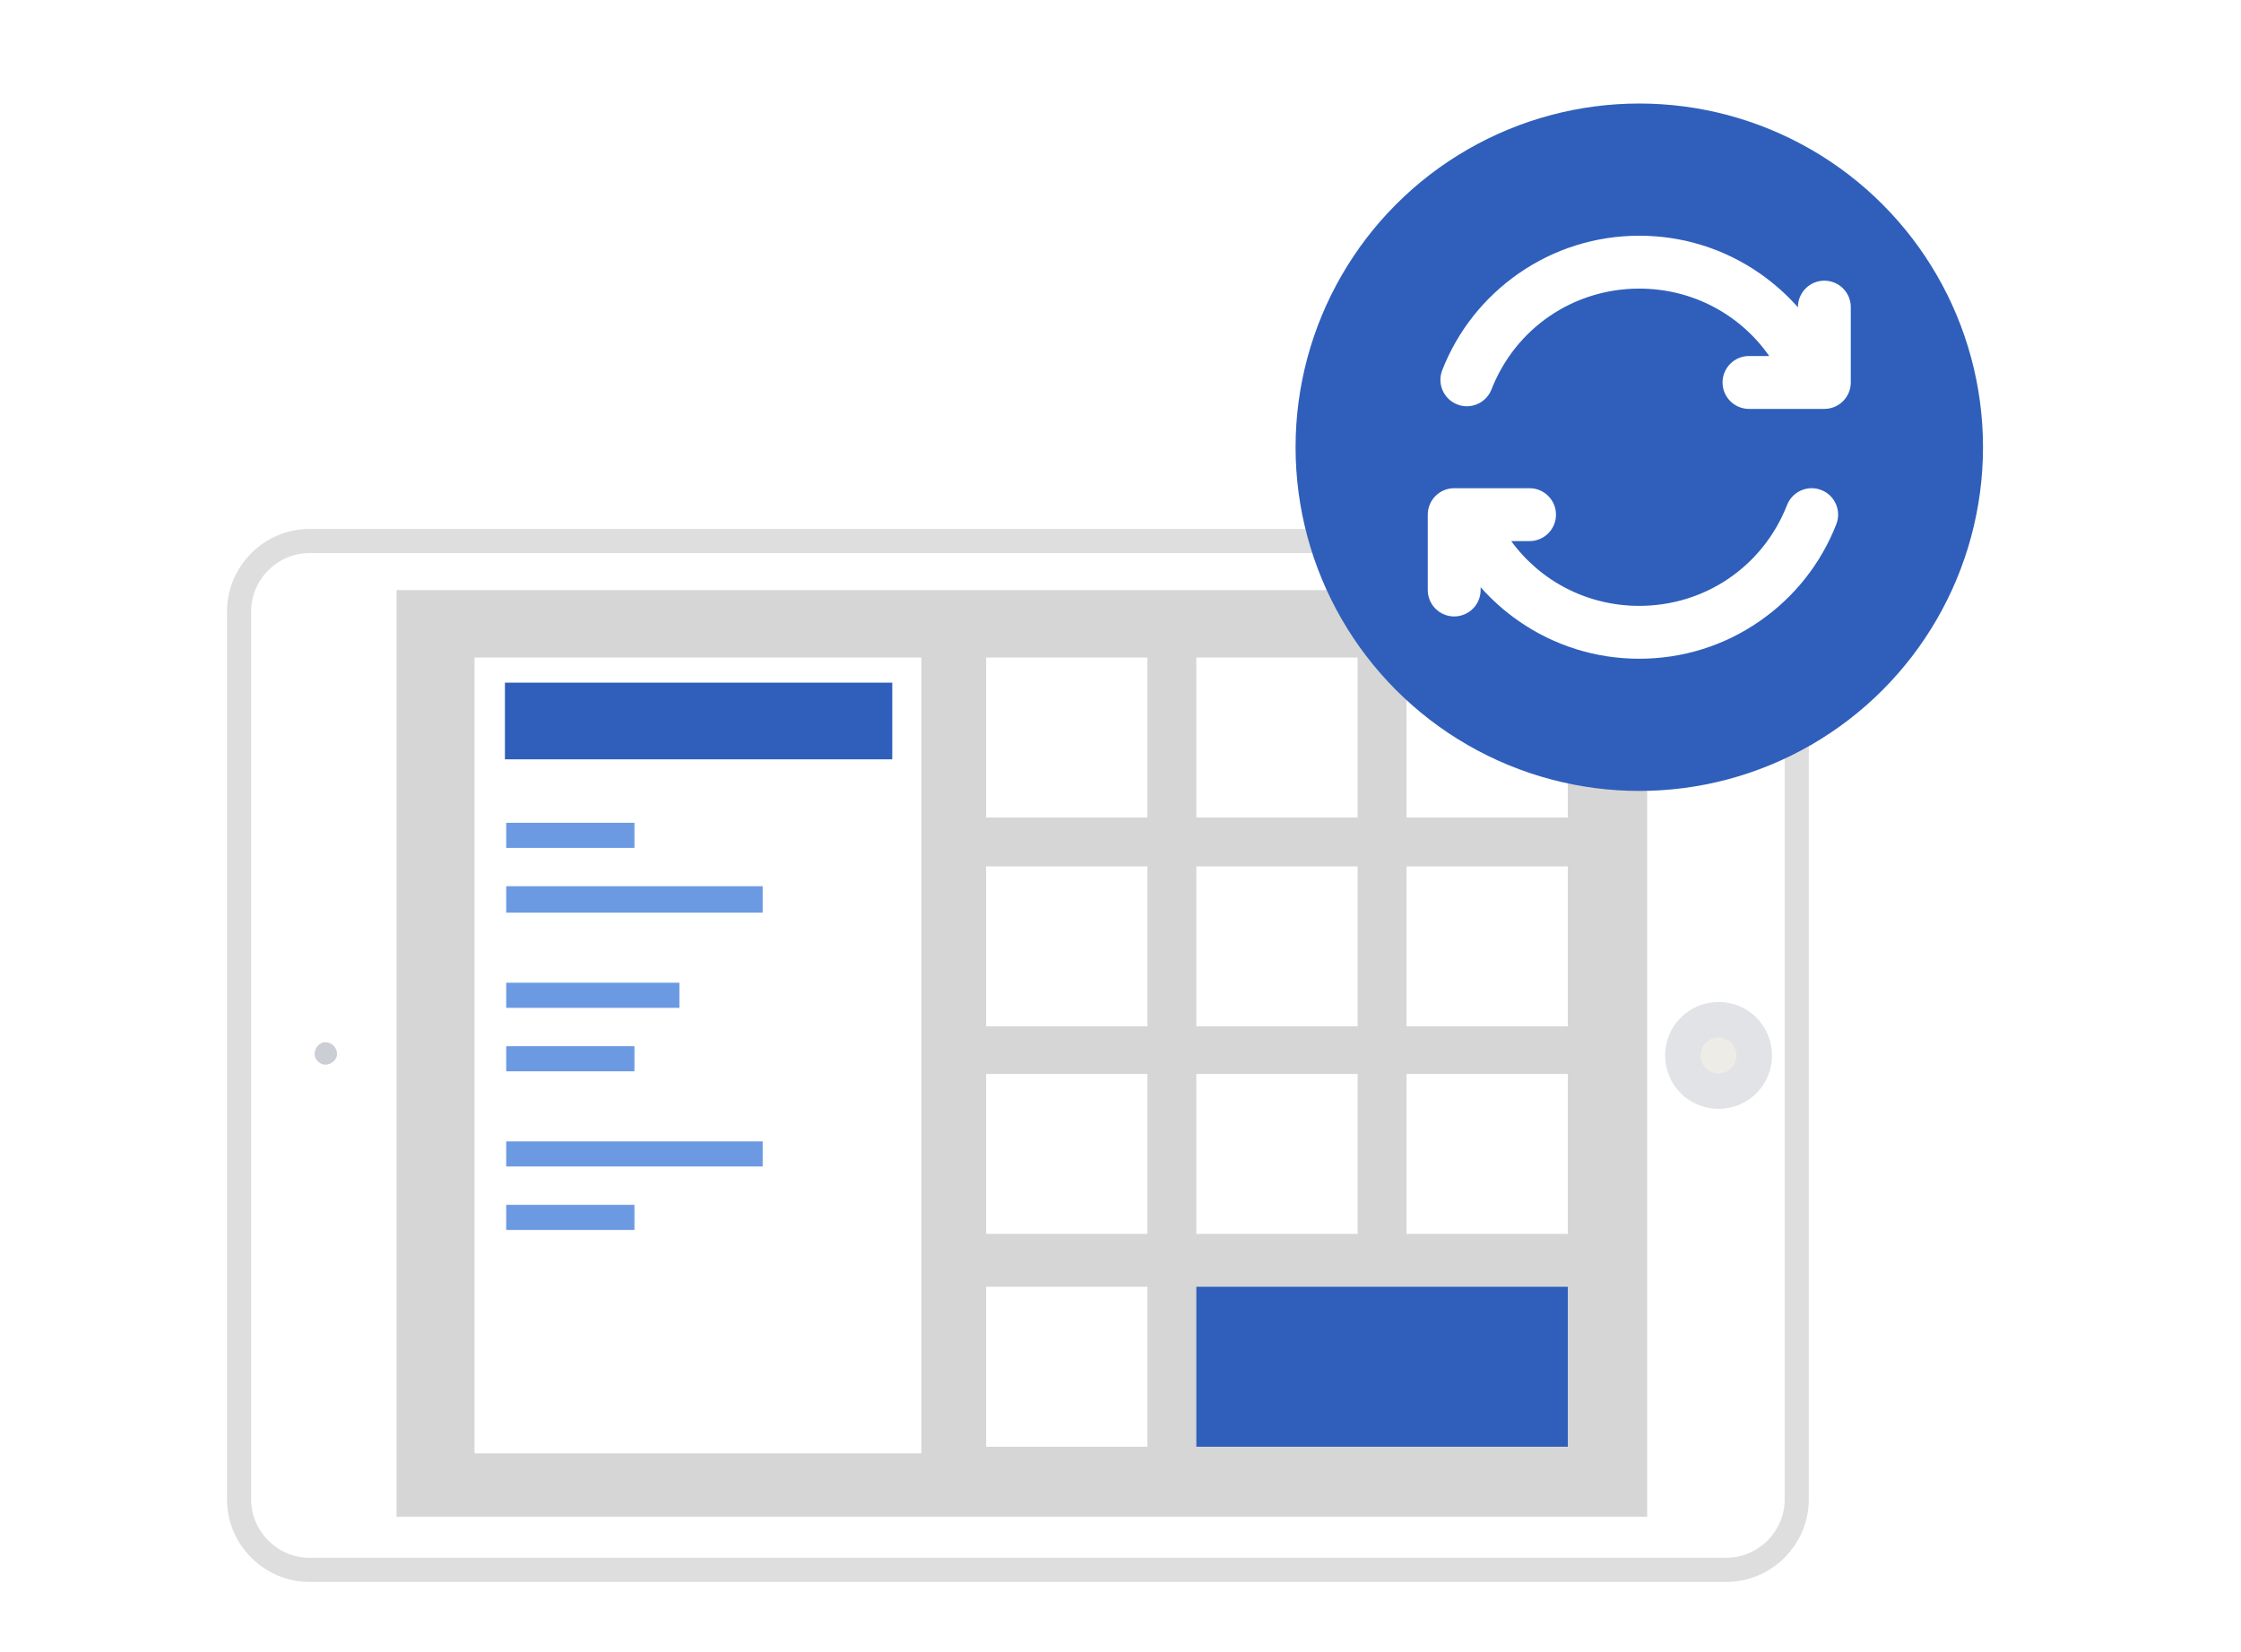 <svg width="232" height="171" viewBox="0 0 232 171" fill="none" xmlns="http://www.w3.org/2000/svg">
<rect width="232" height="171" fill="white"/>
<g filter="url(#filter0_d_1053_5289)">
<path d="M26 155.253V63.283C26 59.999 28.737 57.262 32.022 57.262H178.734C182.019 57.262 184.756 59.999 184.756 63.283V155.253C184.756 158.537 182.019 161.274 178.734 161.274H32.022C28.737 161.274 26 158.537 26 155.253Z" fill="white"/>
<path d="M24.75 63.283V155.253C24.75 159.227 28.047 162.524 32.022 162.524H178.734C182.709 162.524 186.006 159.227 186.006 155.253V63.283C186.006 59.309 182.709 56.012 178.734 56.012H32.022C28.047 56.012 24.75 59.309 24.75 63.283Z" stroke="#DEDEDE" stroke-width="2.5" stroke-linejoin="round"/>
</g>
<path d="M41.055 157.032V61.094H170.523V157.032H41.055Z" fill="#D6D6D6"/>
<path d="M32.57 109.13C32.57 108.446 33.118 107.898 33.665 107.898C34.349 107.898 34.897 108.446 34.897 109.13C34.897 109.678 34.349 110.225 33.665 110.225C33.118 110.225 32.57 109.678 32.57 109.13Z" fill="#CBCED4"/>
<path d="M174.219 109.267C174.219 107.215 175.861 105.572 177.914 105.572C179.967 105.572 181.609 107.215 181.609 109.267C181.609 111.32 179.967 112.963 177.914 112.963C175.861 112.963 174.219 111.32 174.219 109.267Z" fill="#EDECE7" stroke="#E1E3E6" stroke-width="3.672" stroke-linejoin="round"/>
<path d="M49.125 68.074H95.383V150.463H49.125V68.074Z" fill="white"/>
<path d="M52.273 70.675H92.373V78.613H52.273V70.675Z" fill="#2F5FBB"/>
<path d="M52.406 85.182H65.681V87.782H52.406V85.182Z" fill="#6C9AE2"/>
<path d="M52.406 91.75H78.957V94.487H52.406V91.75Z" fill="#6C9AE2"/>
<path d="M52.406 110.912H65.681V108.312H52.406V110.912Z" fill="#6C9AE2"/>
<path d="M52.406 104.341H70.335V101.74H52.406V104.341Z" fill="#6C9AE2"/>
<path d="M52.406 127.335H65.681V124.734H52.406V127.335Z" fill="#6C9AE2"/>
<path d="M52.406 120.764H78.957V118.164H52.406V120.764Z" fill="#6C9AE2"/>
<path d="M102.09 68.074H118.787V84.634H102.09V68.074Z" fill="white"/>
<path d="M123.852 68.074H140.548V84.634H123.852V68.074Z" fill="white"/>
<path d="M145.613 68.074H162.31V84.634H145.613V68.074Z" fill="white"/>
<path d="M102.09 89.697H118.787V106.257H102.09V89.697Z" fill="white"/>
<path d="M123.852 89.697H140.548V106.257H123.852V89.697Z" fill="white"/>
<path d="M145.613 89.697H162.31V106.257H145.613V89.697Z" fill="white"/>
<path d="M102.09 111.185H118.787V127.744H102.09V111.185Z" fill="white"/>
<path d="M123.852 111.185H140.548V127.744H123.852V111.185Z" fill="white"/>
<path d="M145.613 111.185H162.31V127.744H145.613V111.185Z" fill="white"/>
<path d="M102.09 133.219H118.787V149.779H102.09V133.219Z" fill="white"/>
<path d="M123.852 133.219H162.309V149.779H123.852V133.219Z" fill="#2F5FBB"/>
<g filter="url(#filter1_d_1053_5289)">
<circle cx="169.708" cy="46.301" r="35.583" fill="#2F5FBB"/>
</g>
<path d="M191.603 31.795V39.596C191.603 41.107 190.378 42.333 188.866 42.333H181.065C179.554 42.333 178.328 41.107 178.328 39.596C178.328 38.084 179.554 36.858 181.065 36.858H183.157C180.134 32.526 175.181 29.879 169.706 29.879C162.894 29.879 156.888 33.977 154.406 40.319C153.855 41.727 152.267 42.422 150.86 41.871C149.452 41.32 148.758 39.732 149.308 38.324C150.896 34.268 153.632 30.805 157.221 28.31C160.897 25.755 165.214 24.404 169.706 24.404C174.198 24.404 178.515 25.755 182.191 28.31C183.651 29.326 184.971 30.501 186.129 31.812V31.795C186.129 30.283 187.355 29.058 188.866 29.058C190.378 29.058 191.603 30.283 191.603 31.795ZM188.552 50.733C187.144 50.181 185.557 50.876 185.006 52.284C182.523 58.627 176.518 62.725 169.706 62.725C164.347 62.725 159.488 60.188 156.45 56.019H158.347C159.858 56.019 161.084 54.793 161.084 53.282C161.084 51.77 159.858 50.544 158.347 50.544H150.546C149.034 50.544 147.809 51.77 147.809 53.282V61.082C147.809 62.594 149.034 63.82 150.546 63.82C152.057 63.82 153.283 62.594 153.283 61.082V60.791C154.441 62.102 155.761 63.278 157.221 64.293C160.897 66.848 165.214 68.199 169.706 68.199C174.198 68.199 178.515 66.848 182.191 64.293C185.78 61.798 188.516 58.335 190.103 54.279C190.654 52.871 189.96 51.283 188.552 50.733Z" fill="white"/>
<defs>
<filter id="filter0_d_1053_5289" x="18.5" y="49.762" width="173.758" height="119.013" filterUnits="userSpaceOnUse" color-interpolation-filters="sRGB">
<feFlood flood-opacity="0" result="BackgroundImageFix"/>
<feColorMatrix in="SourceAlpha" type="matrix" values="0 0 0 0 0 0 0 0 0 0 0 0 0 0 0 0 0 0 127 0" result="hardAlpha"/>
<feOffset/>
<feGaussianBlur stdDeviation="2.5"/>
<feComposite in2="hardAlpha" operator="out"/>
<feColorMatrix type="matrix" values="0 0 0 0 0 0 0 0 0 0 0 0 0 0 0 0 0 0 0.1 0"/>
<feBlend mode="normal" in2="BackgroundImageFix" result="effect1_dropShadow_1053_5289"/>
<feBlend mode="normal" in="SourceGraphic" in2="effect1_dropShadow_1053_5289" result="shape"/>
</filter>
<filter id="filter1_d_1053_5289" x="129.125" y="5.718" width="81.168" height="81.167" filterUnits="userSpaceOnUse" color-interpolation-filters="sRGB">
<feFlood flood-opacity="0" result="BackgroundImageFix"/>
<feColorMatrix in="SourceAlpha" type="matrix" values="0 0 0 0 0 0 0 0 0 0 0 0 0 0 0 0 0 0 127 0" result="hardAlpha"/>
<feOffset/>
<feGaussianBlur stdDeviation="2.5"/>
<feComposite in2="hardAlpha" operator="out"/>
<feColorMatrix type="matrix" values="0 0 0 0 0 0 0 0 0 0 0 0 0 0 0 0 0 0 0.1 0"/>
<feBlend mode="normal" in2="BackgroundImageFix" result="effect1_dropShadow_1053_5289"/>
<feBlend mode="normal" in="SourceGraphic" in2="effect1_dropShadow_1053_5289" result="shape"/>
</filter>
</defs>
</svg>
